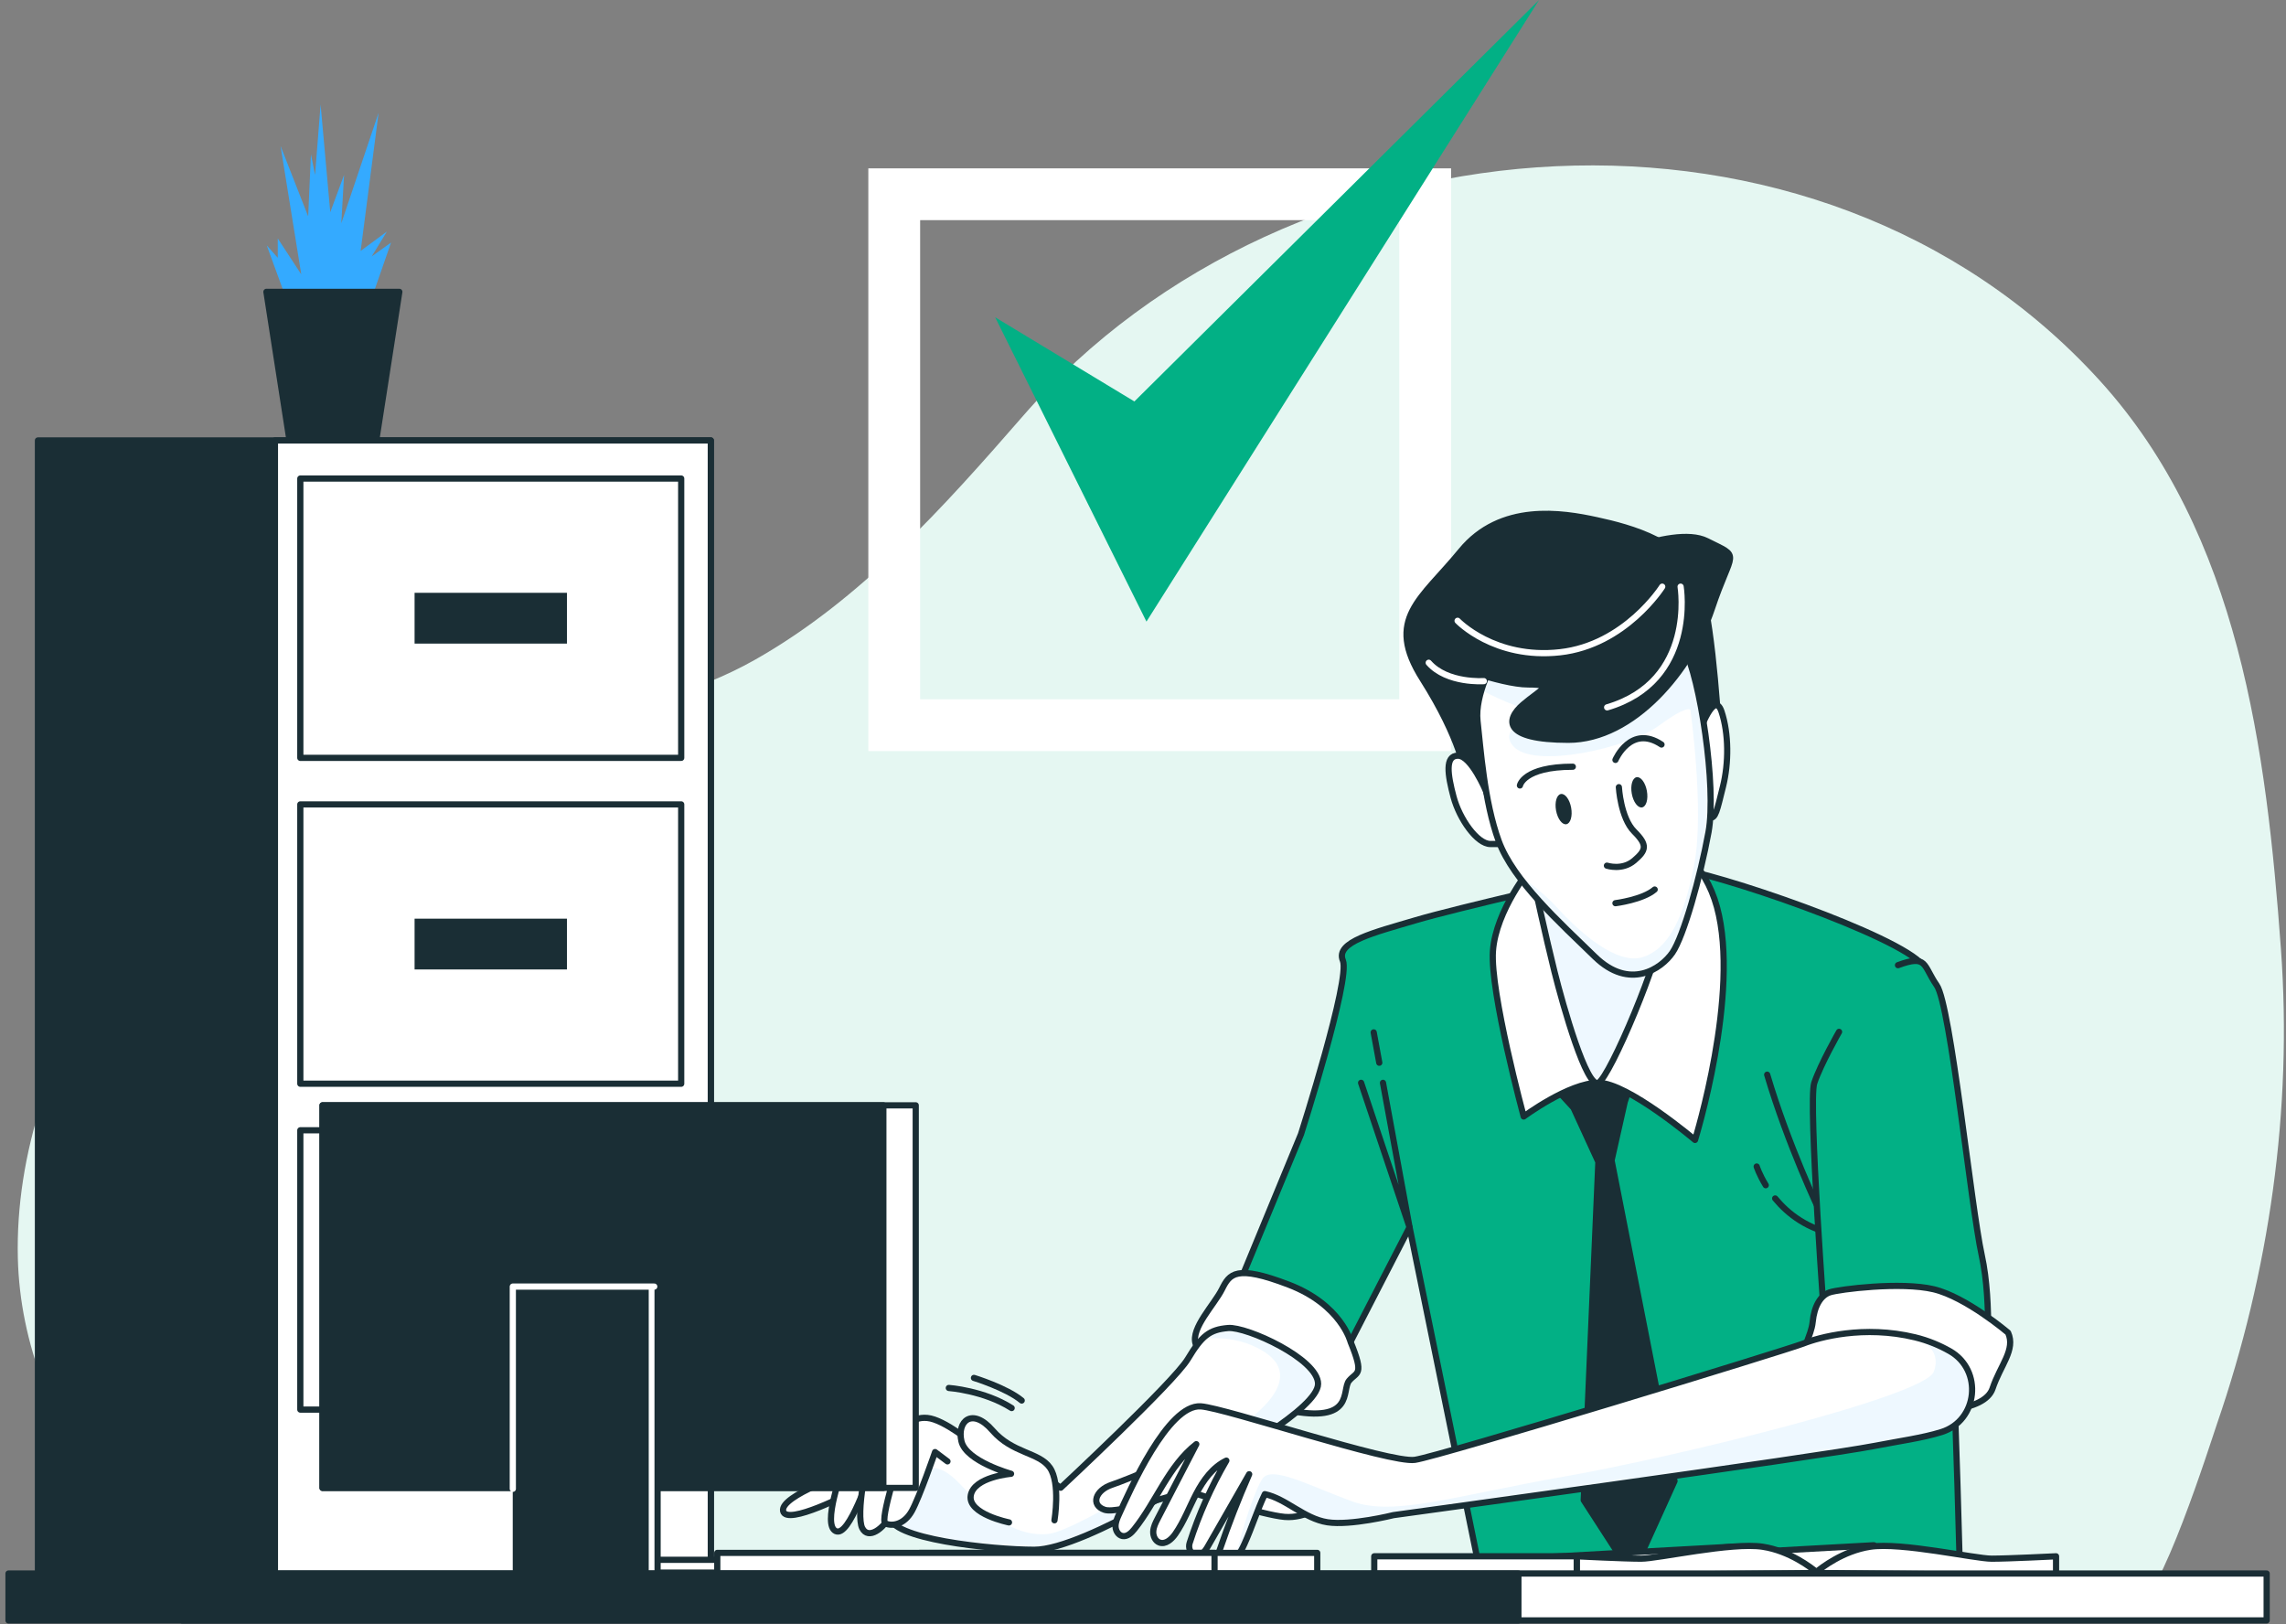 <?xml version="1.0" encoding="UTF-8"?> <svg xmlns="http://www.w3.org/2000/svg" xmlns:xlink="http://www.w3.org/1999/xlink" width="387px" height="275px" viewBox="0 0 387 275" version="1.1"><rect x="0" y="0" width="387" height="275" fill="#808080" stroke="none"/><!-- Generator: Sketch 62 (91390) - https://sketch.com --><title>verify-request</title><desc>Created with Sketch.</desc><defs><path d="M3.146,7.961 C3.146,7.961 -0.231,13.851 0.282,18.387 C0.797,22.923 1.406,31.965 3.868,38.687 C6.33,45.41 14.245,52.527 20.152,58.273 C26.058,64.017 31.384,60.314 33.268,57.588 C35.152,54.862 37.986,44.843 39.387,37.173 C40.785,29.505 37.92,10.893 35.309,6.204 C33.824,3.534 27.75,0.002 20.435,0.001" id="path-1"></path><path d="M57.812,0.377 C54.662,0.64 53.349,1.689 50.987,5.628 C48.624,9.566 29.462,27.416 29.462,27.416 C29.462,27.416 16.862,18.491 13.187,18.491 C9.512,18.491 1.112,28.203 0.587,32.141 C0.062,36.078 17.912,37.916 24.999,37.916 C33.725,37.916 57.024,22.691 57.024,22.691 C57.024,22.691 73.037,14.028 73.037,9.827 C73.037,5.725 61.511,0.369 58.043,0.369" id="path-3"></path><path d="M117.399,1.953 C114.774,3.002 55.843,21.042 51.617,21.646 C47.391,22.248 19.622,12.892 15.392,12.589 C9.789,12.187 3.322,26.976 1.513,30.918 C1.216,31.566 0.922,32.248 0.95,32.958 C0.98,33.67 1.431,34.417 2.131,34.543 C2.932,34.687 3.627,34.019 4.135,33.386 C7.867,28.73 9.916,22.655 14.623,18.991 C12.446,23.193 10.268,27.396 8.09,31.599 C7.736,32.282 7.375,32.992 7.333,33.762 C7.291,34.529 7.663,35.377 8.386,35.642 C9.411,36.018 10.437,35.099 11.062,34.203 C12.53,32.095 13.433,29.653 14.621,27.378 C15.81,25.1 17.397,22.886 19.713,21.773 C17.145,26.18 15.057,30.867 13.496,35.723 C13.25,36.487 13.554,37.386 14.287,37.713 C15.307,38.167 16.074,37.174 16.561,36.325 C18.899,32.242 21.237,28.159 23.575,24.078 C21.724,28.301 20.05,32.6 18.56,36.964 C18.458,37.262 18.356,37.583 18.44,37.886 C18.524,38.194 18.789,38.424 19.08,38.553 C19.855,38.892 20.793,38.581 21.418,38.01 C22.043,37.438 22.42,36.651 22.77,35.88 C24.026,33.119 24.925,30.168 26.228,27.45 C29.849,28.223 32.87,31.602 36.826,32.212 C40.749,32.815 47.993,31.003 47.993,31.003 C47.993,31.003 120.024,21.116 129.474,19.278 C133.728,18.452 137.554,17.943 140.766,16.942 C146.959,15.007 147.836,6.457 142.196,3.25 C140.516,2.295 138.551,1.448 136.299,0.903 C133.614,0.252 131.027,0.004 128.661,0.004" id="path-5"></path></defs><g id="Fidelius" stroke="none" stroke-width="1" fill="none" fill-rule="evenodd"><g id="Fidelius-How-it-works" transform="translate(-210, -2196)"><g id="Step-four" transform="translate(211, 2080)"><g id="verify-request" transform="translate(0, 116)"><path d="M360.476,272.007 C364.488,271.968 373.286,244.04 374.294,241.113 C383.167,215.38 387.124,187.854 385.143,160.674 C382.691,127.045 378.112,90.457 354.498,64.459 C306.603,11.726 217.527,18.368 172.213,70.388 C158.842,85.738 144.785,101.511 126.865,111.66 C106.416,123.242 82.344,121.672 60.392,128.848 C27.045,139.749 1.141,177.727 2.022,213.045 C2.736,241.65 24.518,270.583 54.476,272.673 C83.136,274.673 360.352,272.008 360.476,272.007" id="bg" fill="#E5F7F2"></path><g id="check" transform="translate(146, 0)"><path d="M8.771,118.383 L89.885,118.383 L89.885,37.269 L8.771,37.269 L8.771,118.383 Z M98.656,127.152 L0,127.152 L0,28.5 L98.656,28.5 L98.656,127.152 Z" id="Fill-1" fill="#FFFFFF"></path><polygon id="Fill-2" fill="#02B085" points="21.471 53.711 47.086 105.229 113.546 0 45.041 67.96"></polygon></g><g id="access" transform="translate(0, 17)"><polyline id="Fill-2" fill="#34AAFF" points="47.662 34.124 44.155 24.537 46.025 26.642 46.025 23.368 50.001 29.447 46.493 7.702 51.169 19.627 51.638 9.105 52.339 12.613 53.274 0.688 54.911 18.925 57.249 12.613 56.782 20.796 63.094 2.091 60.055 25.473 64.497 22.199 61.926 26.407 65.198 24.069 61.457 34.825 47.897 35.059"></polyline><polygon id="Fill-3" fill="#1A2E35" points="62.664 57.739 48.04 57.739 44.104 32.406 66.602 32.406"></polygon><polygon id="Stroke-4" stroke="#1A2E35" stroke-width="1.05" stroke-linecap="round" stroke-linejoin="round" points="62.664 57.739 48.04 57.739 44.104 32.406 66.602 32.406"></polygon><polygon id="Fill-5" fill="#1A2E35" points="5.423 253.866 119.335 253.866 119.335 57.564 5.423 57.564"></polygon><polygon id="Stroke-6" stroke="#1A2E35" stroke-width="1.05" stroke-linecap="round" stroke-linejoin="round" points="5.423 253.866 119.335 253.866 119.335 57.564 5.423 57.564"></polygon><polygon id="Fill-7" fill="#FFFFFF" points="45.544 253.866 119.335 253.866 119.335 57.564 45.544 57.564"></polygon><polygon id="Stroke-8" stroke="#1A2E35" stroke-width="1.05" stroke-linecap="round" stroke-linejoin="round" points="45.544 253.866 119.335 253.866 119.335 57.564 45.544 57.564"></polygon><polygon id="Fill-9" fill="#FFFFFF" points="49.841 111.297 114.321 111.297 114.321 64.012 49.841 64.012"></polygon><polygon id="Stroke-10" stroke="#1A2E35" stroke-width="1.05" stroke-linecap="round" stroke-linejoin="round" points="49.841 111.297 114.321 111.297 114.321 64.012 49.841 64.012"></polygon><polygon id="Fill-11" fill="#1A2E35" points="69.185 91.954 94.976 91.954 94.976 83.356 69.185 83.356"></polygon><polygon id="Fill-12" fill="#FFFFFF" points="49.841 166.462 114.321 166.462 114.321 119.177 49.841 119.177"></polygon><polygon id="Stroke-13" stroke="#1A2E35" stroke-width="1.05" stroke-linecap="round" stroke-linejoin="round" points="49.841 166.462 114.321 166.462 114.321 119.177 49.841 119.177"></polygon><polygon id="Fill-14" fill="#1A2E35" points="69.185 147.118 94.976 147.118 94.976 138.52 69.185 138.52"></polygon><polygon id="Fill-15" fill="#FFFFFF" points="49.841 221.627 114.321 221.627 114.321 174.343 49.841 174.343"></polygon><polygon id="Stroke-16" stroke="#1A2E35" stroke-width="1.05" stroke-linecap="round" stroke-linejoin="round" points="49.841 221.627 114.321 221.627 114.321 174.343 49.841 174.343"></polygon><polygon id="Fill-17" fill="#1A2E35" points="69.185 202.284 94.976 202.284 94.976 193.686 69.185 193.686"></polygon><path d="M247.068,114.168 C247.068,114.168 246.321,108.186 239.84,97.967 C233.36,87.75 239.591,84.509 246.321,76.285 C253.049,68.06 263.517,69.805 269.249,71.051 C274.981,72.298 284.702,74.789 286.945,82.515 C289.188,90.241 289.935,107.189 290.184,108.684 C290.434,110.18 287.692,110.678 286.446,110.428 C285.2,110.18 282.458,96.223 278.969,93.233 C275.481,90.241 260.028,92.235 255.792,97.469 C251.554,102.704 252.8,110.18 253.049,113.42 C253.299,116.66 251.804,117.657 250.308,117.907 C248.812,118.155 247.068,114.168 247.068,114.168 Z" id="Fill-18" fill="#1A2E35"></path><path d="M247.068,114.168 C247.068,114.168 246.321,108.186 239.84,97.967 C233.36,87.75 239.591,84.509 246.321,76.285 C253.049,68.06 263.517,69.805 269.249,71.051 C274.981,72.298 284.702,74.789 286.945,82.515 C289.188,90.241 289.935,107.189 290.184,108.684 C290.434,110.18 287.692,110.678 286.446,110.428 C285.2,110.18 282.458,96.223 278.969,93.233 C275.481,90.241 260.028,92.235 255.792,97.469 C251.554,102.704 252.8,110.18 253.049,113.42 C253.299,116.66 251.804,117.657 250.308,117.907 C248.812,118.155 247.068,114.168 247.068,114.168 Z" id="Stroke-19" stroke="#1A2E35" stroke-width="1.05" stroke-linecap="round" stroke-linejoin="round"></path><path d="M268.862,131.432 C268.862,131.432 245.762,136.682 238.674,138.782 C231.587,140.882 225.024,142.457 226.337,145.607 C227.649,148.757 219.249,175.006 219.249,175.006 L207.437,203.619 L224.237,216.744 L237.624,190.756 L249.699,249.819 L330.812,249.819 C330.812,249.819 328.449,151.382 324.512,146.394 C320.574,141.407 289.337,130.644 281.724,129.857 C274.112,129.069 268.862,131.432 268.862,131.432 Z" id="Fill-20" fill="#02B085"></path><path d="M268.862,131.432 C268.862,131.432 245.762,136.682 238.674,138.782 C231.587,140.882 225.024,142.457 226.337,145.607 C227.649,148.757 219.249,175.006 219.249,175.006 L207.437,203.619 L224.237,216.744 L237.624,190.756 L249.699,249.819 L330.812,249.819 C330.812,249.819 328.449,151.382 324.512,146.394 C320.574,141.407 289.337,130.644 281.724,129.857 C274.112,129.069 268.862,131.432 268.862,131.432 Z" id="Stroke-21" stroke="#1A2E35" stroke-width="1.05" stroke-linecap="round" stroke-linejoin="round"></path><path d="M307.051,188.028 C307.051,188.028 301.722,176.924 298.168,164.931" id="Stroke-22" stroke="#1A2E35" stroke-width="1.05" stroke-linecap="round" stroke-linejoin="round"></path><path d="M299.52,185.883 C301.647,188.462 305.029,191.17 310.161,192.025" id="Stroke-23" stroke="#1A2E35" stroke-width="1.05" stroke-linecap="round" stroke-linejoin="round"></path><path d="M296.392,180.477 C296.392,180.477 296.827,181.841 297.926,183.643" id="Stroke-24" stroke="#1A2E35" stroke-width="1.05" stroke-linecap="round" stroke-linejoin="round"></path><polyline id="Stroke-25" stroke="#1A2E35" stroke-width="1.05" stroke-linecap="round" stroke-linejoin="round" points="233.126 166.312 237.624 190.756 229.422 166.308"></polyline><line x1="231.555" y1="157.772" x2="232.499" y2="162.908" id="Stroke-26" stroke="#1A2E35" stroke-width="1.05" stroke-linecap="round" stroke-linejoin="round"></line><path d="M250.557,116.909 C250.557,116.909 248.065,110.927 245.822,110.927 C243.579,110.927 244.077,114.168 245.074,117.907 C246.072,121.645 249.062,125.881 251.305,125.881 L253.548,125.881 L250.557,116.909 Z" id="Fill-27" fill="#FFFFFF"></path><path d="M250.557,116.909 C250.557,116.909 248.065,110.927 245.822,110.927 C243.579,110.927 244.077,114.168 245.074,117.907 C246.072,121.645 249.062,125.881 251.305,125.881 L253.548,125.881 L250.557,116.909 Z" id="Stroke-28" stroke="#1A2E35" stroke-width="1.05" stroke-linecap="round" stroke-linejoin="round"></path><path d="M286.695,106.94 C286.695,106.94 289.188,99.713 290.434,103.451 C291.68,107.19 291.68,112.175 290.683,116.163 C289.687,120.149 289.437,121.645 288.439,121.396 C287.443,121.147 286.695,106.94 286.695,106.94 Z" id="Fill-29" fill="#FFFFFF"></path><path d="M286.695,106.94 C286.695,106.94 289.188,99.713 290.434,103.451 C291.68,107.19 291.68,112.175 290.683,116.163 C289.687,120.149 289.437,121.645 288.439,121.396 C287.443,121.147 286.695,106.94 286.695,106.94 Z" id="Stroke-30" stroke="#1A2E35" stroke-width="1.05" stroke-linecap="round" stroke-linejoin="round"></path><polygon id="Fill-31" fill="#1A2E35" points="262.65 167.548 263.473 168.446 265.377 170.522 269.591 179.694 267.112 236.957 275.292 249.601 282.481 233.735 271.822 179.446 274.052 169.531 276.283 162.839 274.797 161.598 272.317 166.557 264.88 166.308 261.41 163.582 259.922 166.804"></polygon><polygon id="Stroke-32" stroke="#1A2E35" stroke-width="1.05" stroke-linecap="round" stroke-linejoin="round" points="262.65 167.548 263.473 168.446 265.377 170.522 269.591 179.694 267.112 236.957 275.292 249.601 282.481 233.735 271.822 179.446 274.052 169.531 276.283 162.839 274.797 161.598 272.317 166.557 264.88 166.308 261.41 163.582 259.922 166.804"></polygon><path d="M258.188,129.868 C258.188,129.868 252.238,137.058 251.742,143.998 C251.247,150.938 256.948,172.01 256.948,172.01 C256.948,172.01 264.634,166.308 269.591,166.308 C274.549,166.308 285.952,175.976 285.952,175.976 C285.952,175.976 293.637,151.187 289.67,136.562 C285.704,121.935 268.599,118.216 258.188,129.868 Z" id="Fill-33" fill="#FFFFFF"></path><path d="M258.188,129.868 C258.188,129.868 252.238,137.058 251.742,143.998 C251.247,150.938 256.948,172.01 256.948,172.01 C256.948,172.01 264.634,166.308 269.591,166.308 C274.549,166.308 285.952,175.976 285.952,175.976 C285.952,175.976 293.637,151.187 289.67,136.562 C285.704,121.935 268.599,118.216 258.188,129.868 Z" id="Stroke-34" stroke="#1A2E35" stroke-width="1.05" stroke-linecap="round" stroke-linejoin="round"></path><path d="M258.683,132.347 C258.683,132.347 260.667,141.519 262.154,147.468 C263.641,153.417 267.607,167.3 269.591,166.308 C271.573,165.316 280.249,144.741 280.497,139.537 C280.746,134.331 263.888,120.696 258.683,132.347" id="Fill-35" fill="#EEF8FF"></path><path d="M258.683,132.347 C258.683,132.347 260.667,141.519 262.154,147.468 C263.641,153.417 267.607,167.3 269.591,166.308 C271.573,165.316 280.249,144.741 280.497,139.537 C280.746,134.331 263.888,120.696 258.683,132.347 Z" id="Stroke-37" stroke="#1A2E35" stroke-width="1.05" stroke-linecap="round" stroke-linejoin="round"></path><path d="M251.996,94.652 C251.996,94.652 248.618,100.542 249.131,105.078 C249.647,109.615 250.255,118.656 252.717,125.378 C255.18,132.102 263.094,139.218 269.001,144.964 C274.907,150.709 280.235,147.005 282.117,144.279 C284.001,141.553 286.836,131.534 288.236,123.864 C289.635,116.196 286.769,97.584 284.159,92.896 C281.549,88.206 264.798,80.857 251.996,94.652" id="Fill-38" fill="#FFFFFF"></path><g id="Group-48" transform="translate(248.85, 86.691)"><mask id="mask-2" fill="white"><use xlink:href="#path-1"></use></mask><g id="Clip-40"></g><path d="M3.146,7.961 C3.146,7.961 1.81,10.294 0.946,13.154 C1.577,13.481 8.119,16.834 11.008,16.834 C14.047,16.834 2.907,18.521 6.283,22.571 C9.659,26.621 25.859,22.908 30.921,19.196 C35.985,15.483 36.323,16.495 36.323,16.495 C36.323,16.495 38.685,33.371 36.997,42.485 C35.309,51.598 32.61,56.998 28.222,58.347 C23.834,59.698 17.584,54.164 13.709,49.909 C11.741,47.75 9.075,45.696 6.927,44.198 C10.476,49.162 15.843,54.083 20.151,58.273 C26.057,64.019 31.384,60.314 33.267,57.589 C35.151,54.862 37.986,44.843 39.386,37.174 C40.785,29.505 37.919,10.893 35.309,6.204 C32.699,1.516 15.948,-5.834 3.146,7.961" id="Fill-39" fill="#EEF8FF" mask="url(#mask-2)"></path><path d="M16.133,33.052 C16.389,34.464 16.024,35.713 15.318,35.841 C14.612,35.969 13.833,34.927 13.575,33.515 C13.32,32.103 13.686,30.854 14.392,30.726 C15.098,30.598 15.878,31.64 16.133,33.052" id="Fill-42" fill="#1A2E35" mask="url(#mask-2)"></path><path d="M28.954,30.205 C29.209,31.618 28.845,32.867 28.138,32.994 C27.431,33.122 26.652,32.081 26.396,30.668 C26.14,29.256 26.505,28.008 27.212,27.88 C27.918,27.752 28.698,28.793 28.954,30.205" id="Fill-43" fill="#1A2E35" mask="url(#mask-2)"></path><path d="M7.46,29.281 C7.46,29.281 8.039,26.105 16.413,26.105" id="Stroke-44" stroke="#1A2E35" stroke-width="1.05" stroke-linecap="round" stroke-linejoin="round" mask="url(#mask-2)"></path><path d="M23.632,24.95 C23.632,24.95 26.231,18.885 31.43,22.35" id="Stroke-45" stroke="#1A2E35" stroke-width="1.05" stroke-linecap="round" stroke-linejoin="round" mask="url(#mask-2)"></path><path d="M24.21,29.57 C24.21,29.57 24.499,34.769 26.81,37.079 C29.12,39.389 28.83,40.255 26.81,41.987 C24.787,43.721 22.189,42.855 22.189,42.855" id="Stroke-46" stroke="#1A2E35" stroke-width="1.05" stroke-linecap="round" stroke-linejoin="round" mask="url(#mask-2)"></path><path d="M23.632,49.208 C23.632,49.208 28.252,48.63 30.274,46.897" id="Stroke-47" stroke="#1A2E35" stroke-width="1.05" stroke-linecap="round" stroke-linejoin="round" mask="url(#mask-2)"></path></g><path d="M251.996,94.652 C251.996,94.652 248.618,100.542 249.131,105.078 C249.647,109.615 250.255,118.656 252.717,125.378 C255.18,132.102 263.094,139.218 269.001,144.964 C274.907,150.709 280.235,147.005 282.117,144.279 C284.001,141.553 286.836,131.534 288.236,123.864 C289.635,116.196 286.769,97.584 284.159,92.896 C281.549,88.206 264.798,80.857 251.996,94.652 Z" id="Stroke-49" stroke="#1A2E35" stroke-width="1.05" stroke-linecap="round" stroke-linejoin="round"></path><path d="M243.208,95.034 C243.208,95.034 253.005,98.868 257.691,98.868 C262.376,98.868 259.82,99.72 256.838,102.275 C253.857,104.832 253.431,108.239 264.507,108.239 C275.581,108.239 285.378,96.312 288.786,86.09 C292.194,75.867 293.897,77.57 287.934,74.588 C281.971,71.607 266.636,79.274 266.636,79.274" id="Fill-50" fill="#1A2E35"></path><path d="M243.208,95.034 C243.208,95.034 253.005,98.868 257.691,98.868 C262.376,98.868 259.82,99.72 256.838,102.275 C253.857,104.832 253.431,108.239 264.507,108.239 C275.581,108.239 285.378,96.312 288.786,86.09 C292.194,75.867 293.897,77.57 287.934,74.588 C281.971,71.607 266.636,79.274 266.636,79.274" id="Stroke-51" stroke="#1A2E35" stroke-width="1.05" stroke-linecap="round" stroke-linejoin="round"></path><path d="M283.512,82.317 C283.512,82.317 286.176,98.307 271.074,102.748" id="Stroke-52" stroke="#FFFFFF" stroke-width="1.05" stroke-linecap="round" stroke-linejoin="round"></path><path d="M280.401,82.317 C280.401,82.317 274.163,92.19 263.08,93.421 C251.996,94.651 245.758,88.091 245.758,88.091" id="Stroke-53" stroke="#FFFFFF" stroke-width="1.05" stroke-linecap="round" stroke-linejoin="round"></path><path d="M250.198,98.307 C250.198,98.307 243.98,98.751 240.871,95.198" id="Stroke-54" stroke="#FFFFFF" stroke-width="1.05" stroke-linecap="round" stroke-linejoin="round"></path><path d="M227.649,210.181 C227.649,210.181 226.074,203.881 217.149,200.469 C208.224,197.056 207.174,198.631 205.862,201.256 C204.549,203.881 200.612,207.819 201.399,210.444 C202.187,213.069 205.337,219.369 216.887,221.731 C228.437,224.094 226.074,218.319 227.387,216.744 C228.699,215.169 230.012,215.956 227.649,210.181 Z" id="Fill-55" fill="#FFFFFF"></path><path d="M227.649,210.181 C227.649,210.181 226.074,203.881 217.149,200.469 C208.224,197.056 207.174,198.631 205.862,201.256 C204.549,203.881 200.612,207.819 201.399,210.444 C202.187,213.069 205.337,219.369 216.887,221.731 C228.437,224.094 226.074,218.319 227.387,216.744 C228.699,215.169 230.012,215.956 227.649,210.181 Z" id="Stroke-56" stroke="#1A2E35" stroke-width="1.05" stroke-linecap="round" stroke-linejoin="round"></path><path d="M142.862,232.231 C142.862,232.231 131.049,236.169 131.574,238.794 C132.099,241.419 143.124,235.644 143.124,235.644 C143.124,235.644 144.962,239.056 148.374,237.744 C151.787,236.431 148.899,231.181 147.062,231.444 C145.224,231.706 142.862,232.231 142.862,232.231 Z" id="Fill-57" fill="#FFFFFF"></path><path d="M142.862,232.231 C142.862,232.231 131.049,236.169 131.574,238.794 C132.099,241.419 143.124,235.644 143.124,235.644 C143.124,235.644 144.962,239.056 148.374,237.744 C151.787,236.431 148.899,231.181 147.062,231.444 C145.224,231.706 142.862,232.231 142.862,232.231 Z" id="Stroke-58" stroke="#1A2E35" stroke-width="1.05" stroke-linecap="round" stroke-linejoin="round"></path><path d="M206.124,230.131 C206.124,230.131 222.137,221.469 222.137,217.269 C222.137,213.069 210.062,207.556 206.912,207.819 C203.762,208.081 202.449,209.131 200.087,213.069 C197.724,217.006 178.562,234.856 178.562,234.856 C178.562,234.856 165.962,225.931 162.287,225.931 C158.612,225.931 150.212,235.644 149.687,239.581 C149.162,243.519 167.012,245.356 174.099,245.356 C182.826,245.356 206.124,230.131 206.124,230.131" id="Fill-59" fill="#FFFFFF"></path><g id="Group-63" transform="translate(149.1, 207.441)"><mask id="mask-4" fill="white"><use xlink:href="#path-3"></use></mask><g id="Clip-61"></g><path d="M73.037,9.828 C73.037,5.628 60.962,0.115 57.812,0.378 C55.886,0.538 54.647,0.997 53.436,2.227 C56.099,1.916 59.975,2.03 63.646,4.233 C70.1,8.106 64.614,13.594 60.417,16.499 C56.22,19.404 32.657,34.574 27.493,35.221 C22.328,35.867 17.444,32.242 14.237,28.728 C11.03,25.213 8.771,22.631 4.897,24.892 C4.815,24.939 4.739,25.007 4.658,25.06 C3.135,26.907 1.84,28.838 1.134,30.412 C0.905,31.16 0.739,31.929 0.65,32.698 C1.784,36.251 18.256,37.915 24.999,37.915 C33.726,37.915 57.024,22.69 57.024,22.69 C57.024,22.69 73.037,14.028 73.037,9.828" id="Fill-60" fill="#EEF8FF" mask="url(#mask-4)"></path></g><path d="M206.124,230.131 C206.124,230.131 222.137,221.469 222.137,217.269 C222.137,213.069 210.062,207.556 206.912,207.819 C203.762,208.081 202.449,209.131 200.087,213.069 C197.724,217.006 178.562,234.856 178.562,234.856 C178.562,234.856 165.962,225.931 162.287,225.931 C158.612,225.931 150.212,235.644 149.687,239.581 C149.162,243.519 167.012,245.356 174.099,245.356 C182.826,245.356 206.124,230.131 206.124,230.131 Z" id="Stroke-64" stroke="#1A2E35" stroke-width="1.05" stroke-linecap="round" stroke-linejoin="round"></path><path d="M147.587,226.456 C147.587,226.456 142.599,228.819 142.074,230.394 C141.549,231.969 138.137,241.156 140.499,242.206 C142.862,243.256 146.012,232.494 147.062,231.444 C148.112,230.394 149.687,228.031 147.587,226.456 Z" id="Fill-65" fill="#FFFFFF"></path><path d="M147.587,226.456 C147.587,226.456 142.599,228.819 142.074,230.394 C141.549,231.969 138.137,241.156 140.499,242.206 C142.862,243.256 146.012,232.494 147.062,231.444 C148.112,230.394 149.687,228.031 147.587,226.456 Z" id="Stroke-66" stroke="#1A2E35" stroke-width="1.05" stroke-linecap="round" stroke-linejoin="round"></path><path d="M152.837,226.194 C152.837,226.194 149.687,223.569 147.587,226.456 C145.487,229.344 143.912,239.581 144.962,241.681 C146.012,243.781 148.637,241.681 149.687,239.581 C150.737,237.481 152.837,226.194 152.837,226.194 Z" id="Fill-67" fill="#FFFFFF"></path><path d="M152.837,226.194 C152.837,226.194 149.687,223.569 147.587,226.456 C145.487,229.344 143.912,239.581 144.962,241.681 C146.012,243.781 148.637,241.681 149.687,239.581 C150.737,237.481 152.837,226.194 152.837,226.194 Z" id="Stroke-68" stroke="#1A2E35" stroke-width="1.05" stroke-linecap="round" stroke-linejoin="round"></path><path d="M163.862,227.506 C163.862,227.506 158.874,223.306 155.987,223.044 C153.099,222.781 152.049,224.881 151.787,227.244 C151.524,229.606 147.849,240.369 148.899,240.894 C149.949,241.419 152.049,241.156 153.362,238.794 C154.674,236.431 157.299,228.819 157.299,228.819 L159.399,230.394" id="Fill-69" fill="#FFFFFF"></path><path d="M163.862,227.506 C163.862,227.506 158.874,223.306 155.987,223.044 C153.099,222.781 152.049,224.881 151.787,227.244 C151.524,229.606 147.849,240.369 148.899,240.894 C149.949,241.419 152.049,241.156 153.362,238.794 C154.674,236.431 157.299,228.819 157.299,228.819 L159.399,230.394" id="Stroke-70" stroke="#1A2E35" stroke-width="1.05" stroke-linecap="round" stroke-linejoin="round"></path><path d="M177.512,240.369 C177.512,240.369 178.562,234.069 176.724,231.444 C174.887,228.819 170.424,229.081 167.012,225.144 C163.599,221.206 160.974,223.569 161.762,226.981 C162.549,230.394 170.162,232.494 170.162,232.494 C170.162,232.494 163.862,233.019 163.337,236.169 C162.812,239.319 169.813,240.725 169.813,240.725" id="Fill-71" fill="#FFFFFF"></path><path d="M177.512,240.369 C177.512,240.369 178.562,234.069 176.724,231.444 C174.887,228.819 170.424,229.081 167.012,225.144 C163.599,221.206 160.974,223.569 161.762,226.981 C162.549,230.394 170.162,232.494 170.162,232.494 C170.162,232.494 163.862,233.019 163.337,236.169 C162.812,239.319 169.813,240.725 169.813,240.725" id="Stroke-72" stroke="#1A2E35" stroke-width="1.05" stroke-linecap="round" stroke-linejoin="round"></path><path d="M159.628,217.966 C159.628,217.966 165.584,218.391 170.264,221.369" id="Stroke-73" stroke="#1A2E35" stroke-width="1.05" stroke-linecap="round" stroke-linejoin="round"></path><path d="M163.883,216.264 C163.883,216.264 169.413,217.966 171.966,220.092" id="Stroke-74" stroke="#1A2E35" stroke-width="1.05" stroke-linecap="round" stroke-linejoin="round"></path><path d="M310.337,157.681 C310.337,157.681 307.187,163.194 306.137,166.344 C305.087,169.494 307.974,208.344 307.974,208.344 C307.974,208.344 313.224,206.506 318.737,207.819 C324.249,209.131 335.274,215.169 335.274,215.169 C335.274,215.169 336.324,203.881 334.487,195.481 C332.649,187.081 329.237,153.219 326.874,149.807 C324.512,146.394 325.299,144.557 320.312,146.394" id="Fill-75" fill="#02B085"></path><path d="M310.337,157.681 C310.337,157.681 307.187,163.194 306.137,166.344 C305.087,169.494 307.974,208.344 307.974,208.344 C307.974,208.344 313.224,206.506 318.737,207.819 C324.249,209.131 335.274,215.169 335.274,215.169 C335.274,215.169 336.324,203.881 334.487,195.481 C332.649,187.081 329.237,153.219 326.874,149.807 C324.512,146.394 325.299,144.557 320.312,146.394" id="Stroke-76" stroke="#1A2E35" stroke-width="1.05" stroke-linecap="round" stroke-linejoin="round"></path><path d="M338.949,208.606 C338.949,208.606 331.862,202.569 326.349,201.256 C320.837,199.944 310.337,201.256 308.762,201.781 C307.187,202.306 306.137,204.144 305.874,206.769 C305.612,209.394 303.774,211.231 305.087,212.806 C306.399,214.381 313.749,219.369 319.787,220.944 C325.824,222.519 335.012,221.994 336.324,218.056 C337.637,214.119 340.262,211.494 338.949,208.606 Z" id="Fill-77" fill="#FFFFFF"></path><path d="M338.949,208.606 C338.949,208.606 331.862,202.569 326.349,201.256 C320.837,199.944 310.337,201.256 308.762,201.781 C307.187,202.306 306.137,204.144 305.874,206.769 C305.612,209.394 303.774,211.231 305.087,212.806 C306.399,214.381 313.749,219.369 319.787,220.944 C325.824,222.519 335.012,221.994 336.324,218.056 C337.637,214.119 340.262,211.494 338.949,208.606 Z" id="Stroke-78" stroke="#1A2E35" stroke-width="1.05" stroke-linecap="round" stroke-linejoin="round"></path><path d="M198.367,229.834 C198.367,229.834 189.915,233.457 187.198,234.362 C184.481,235.268 183.568,237.767 185.99,238.589 C188.413,239.41 199.439,235.272 200.481,235.57 C201.521,235.868 212.857,239.494 216.48,239.795 C220.102,240.098 223.121,237.684 223.121,237.684 C223.121,237.684 205.913,226.815 198.367,229.834 Z" id="Fill-79" fill="#FFFFFF"></path><path d="M198.367,229.834 C198.367,229.834 189.915,233.457 187.198,234.362 C184.481,235.268 183.568,237.767 185.99,238.589 C188.413,239.41 199.439,235.272 200.481,235.57 C201.521,235.868 212.857,239.494 216.48,239.795 C220.102,240.098 223.121,237.684 223.121,237.684 C223.121,237.684 205.913,226.815 198.367,229.834 Z" id="Stroke-80" stroke="#1A2E35" stroke-width="1.05" stroke-linecap="round" stroke-linejoin="round"></path><path d="M327.666,225.432 C333.858,223.498 334.736,214.949 329.096,211.741 C327.417,210.787 325.451,209.939 323.199,209.394 C314.537,207.294 306.924,209.394 304.299,210.444 C301.674,211.494 242.743,229.532 238.517,230.136 C234.291,230.74 206.522,221.383 202.293,221.08 C196.689,220.679 190.223,235.467 188.413,239.411 C188.116,240.058 187.822,240.738 187.851,241.45 C187.88,242.162 188.331,242.908 189.033,243.034 C189.832,243.177 190.528,242.51 191.035,241.877 C194.767,237.221 196.815,231.145 201.523,227.482 C199.346,231.685 197.169,235.887 194.99,240.09 C194.636,240.774 194.274,241.483 194.233,242.253 C194.192,243.021 194.563,243.868 195.285,244.134 C196.311,244.51 197.337,243.591 197.962,242.693 C199.43,240.587 200.332,238.144 201.521,235.868 C202.71,233.592 204.297,231.376 206.613,230.264 C204.045,234.671 201.956,239.358 200.396,244.214 C200.15,244.979 200.454,245.878 201.187,246.204 C202.208,246.659 202.974,245.667 203.461,244.816 C205.8,240.734 208.137,236.651 210.476,232.569 C208.625,236.791 206.95,241.092 205.46,245.455 C205.358,245.754 205.256,246.074 205.34,246.377 C205.424,246.684 205.689,246.915 205.98,247.043 C206.756,247.382 207.693,247.072 208.319,246.5 C208.944,245.929 209.32,245.142 209.67,244.371 C210.926,241.609 211.826,238.659 213.129,235.942 C216.749,236.713 219.77,240.093 223.726,240.702 C227.649,241.305 234.894,239.495 234.894,239.495 C234.894,239.495 306.924,229.607 316.374,227.769 C320.628,226.942 324.454,226.435 327.666,225.432" id="Fill-81" fill="#FFFFFF"></path><g id="Group-85" transform="translate(186.9, 208.491)"><mask id="mask-6" fill="white"><use xlink:href="#path-5"></use></mask><g id="Clip-83"></g><path d="M139.466,6.733 C137.852,10.93 95.244,21.259 76.844,24.487 C58.446,27.714 48.116,31.265 41.015,28.682 C33.914,26.1 27.459,22.549 25.845,24.81 C24.534,26.643 22.162,34.004 21.315,38.092 C21.349,38.065 21.385,38.039 21.418,38.008 C22.043,37.437 22.419,36.651 22.769,35.88 C24.026,33.119 24.925,30.167 26.228,27.45 C29.849,28.222 32.869,31.602 36.825,32.211 C40.748,32.814 47.993,31.003 47.993,31.003 C47.993,31.003 120.023,21.115 129.473,19.277 C133.727,18.451 137.554,17.943 140.765,16.941 C146.958,15.007 147.836,6.457 142.196,3.25 C140.516,2.295 138.55,1.448 136.298,0.902 C136.298,0.902 141.08,2.537 139.466,6.733" id="Fill-82" fill="#EEF8FF" mask="url(#mask-6)"></path></g><path d="M327.666,225.432 C333.858,223.498 334.736,214.949 329.096,211.741 C327.417,210.787 325.451,209.939 323.199,209.394 C314.537,207.294 306.924,209.394 304.299,210.444 C301.674,211.494 242.743,229.532 238.517,230.136 C234.291,230.74 206.522,221.383 202.293,221.08 C196.689,220.679 190.223,235.467 188.413,239.411 C188.116,240.058 187.822,240.738 187.851,241.45 C187.88,242.162 188.331,242.908 189.033,243.034 C189.832,243.177 190.528,242.51 191.035,241.877 C194.767,237.221 196.815,231.145 201.523,227.482 C199.346,231.685 197.169,235.887 194.99,240.09 C194.636,240.774 194.274,241.483 194.233,242.253 C194.192,243.021 194.563,243.868 195.285,244.134 C196.311,244.51 197.337,243.591 197.962,242.693 C199.43,240.587 200.332,238.144 201.521,235.868 C202.71,233.592 204.297,231.376 206.613,230.264 C204.045,234.671 201.956,239.358 200.396,244.214 C200.15,244.979 200.454,245.878 201.187,246.204 C202.208,246.659 202.974,245.667 203.461,244.816 C205.8,240.734 208.137,236.651 210.476,232.569 C208.625,236.791 206.95,241.092 205.46,245.455 C205.358,245.754 205.256,246.074 205.34,246.377 C205.424,246.684 205.689,246.915 205.98,247.043 C206.756,247.382 207.693,247.072 208.319,246.5 C208.944,245.929 209.32,245.142 209.67,244.371 C210.926,241.609 211.826,238.659 213.129,235.942 C216.749,236.713 219.77,240.093 223.726,240.702 C227.649,241.305 234.894,239.495 234.894,239.495 C234.894,239.495 306.924,229.607 316.374,227.769 C320.628,226.942 324.454,226.435 327.666,225.432 Z" id="Stroke-86" stroke="#1A2E35" stroke-width="1.05" stroke-linecap="round" stroke-linejoin="round"></path><polygon id="Fill-87" fill="#FFFFFF" points="89.431 249.226 136.024 249.226 136.024 247.056 89.431 247.056"></polygon><polygon id="Stroke-88" stroke="#1A2E35" stroke-width="1.05" stroke-linecap="round" stroke-linejoin="round" points="89.431 249.226 136.024 249.226 136.024 247.056 89.431 247.056"></polygon><polygon id="Fill-89" fill="#FFFFFF" points="53.603 234.885 154.025 234.885 154.025 170.12 53.603 170.12"></polygon><polygon id="Stroke-90" stroke="#1A2E35" stroke-width="1.05" stroke-linecap="round" stroke-linejoin="round" points="53.603 234.885 154.025 234.885 154.025 170.12 53.603 170.12"></polygon><polygon id="Fill-91" fill="#1A2E35" points="53.603 234.885 148.544 234.885 148.544 170.12 53.603 170.12"></polygon><polygon id="Stroke-92" stroke="#1A2E35" stroke-width="1.05" stroke-linecap="round" stroke-linejoin="round" points="53.603 234.885 148.544 234.885 148.544 170.12 53.603 170.12"></polygon><polygon id="Fill-93" fill="#FFFFFF" points="88.353 250.214 110.324 250.214 110.324 200.216 88.353 200.216"></polygon><polygon id="Stroke-94" stroke="#1A2E35" stroke-width="1.05" stroke-linecap="round" stroke-linejoin="round" points="88.353 250.214 110.324 250.214 110.324 200.216 88.353 200.216"></polygon><polygon id="Fill-95" fill="#1A2E35" points="86.328 250.214 108.299 250.214 108.299 200.216 86.328 200.216"></polygon><polygon id="Stroke-96" stroke="#1A2E35" stroke-width="1.05" stroke-linecap="round" stroke-linejoin="round" points="86.328 250.214 108.299 250.214 108.299 200.216 86.328 200.216"></polygon><polyline id="Stroke-97" stroke="#FFFFFF" stroke-width="1.05" stroke-linecap="round" stroke-linejoin="round" points="109.76 200.804 85.815 200.804 85.815 235.039"></polyline><polygon id="Fill-98" fill="#FFFFFF" points="154.727 249.406 221.997 249.406 221.997 245.886 154.727 245.886"></polygon><polygon id="Stroke-99" stroke="#1A2E35" stroke-width="1.05" stroke-linecap="round" stroke-linejoin="round" points="154.727 249.406 221.997 249.406 221.997 245.886 154.727 245.886"></polygon><polygon id="Fill-100" fill="#FFFFFF" points="120.429 249.406 204.611 249.406 204.611 245.886 120.429 245.886"></polygon><polygon id="Stroke-101" stroke="#1A2E35" stroke-width="1.05" stroke-linecap="round" stroke-linejoin="round" points="120.429 249.406 204.611 249.406 204.611 245.886 120.429 245.886"></polygon><polygon id="Fill-102" fill="#FFFFFF" points="282.49 249.445 316.77 249.445 316.231 244.592 282.49 246.463"></polygon><polygon id="Stroke-103" stroke="#1A2E35" stroke-width="1.05" stroke-linecap="round" stroke-linejoin="round" points="282.49 249.445 316.77 249.445 316.231 244.592 282.49 246.463"></polygon><polygon id="Fill-104" fill="#FFFFFF" points="258.456 249.698 292.737 249.698 292.197 244.845 258.456 246.716"></polygon><polygon id="Stroke-105" stroke="#1A2E35" stroke-width="1.05" stroke-linecap="round" stroke-linejoin="round" points="258.456 249.698 292.737 249.698 292.197 244.845 258.456 246.716"></polygon><path d="M347.071,246.463 C347.071,246.463 338.998,246.867 336.171,246.867 C333.346,246.867 320.831,244.04 315.583,244.848 C311.017,245.55 307.372,248.389 306.499,249.116 C305.628,248.389 301.982,245.55 297.417,244.848 C292.169,244.04 279.655,246.867 276.829,246.867 C274.003,246.867 265.929,246.463 265.929,246.463 L265.929,249.693 L306.499,249.29 L347.071,249.693 L347.071,246.463 Z" id="Fill-106" fill="#FFFFFF"></path><path d="M347.071,246.463 C347.071,246.463 338.998,246.867 336.171,246.867 C333.346,246.867 320.831,244.04 315.583,244.848 C311.017,245.55 307.372,248.389 306.499,249.116 C305.628,248.389 301.982,245.55 297.417,244.848 C292.169,244.04 279.655,246.867 276.829,246.867 C274.003,246.867 265.929,246.463 265.929,246.463 L265.929,249.693 L306.499,249.29 L347.071,249.693 L347.071,246.463 Z" id="Stroke-107" stroke="#1A2E35" stroke-width="1.05" stroke-linecap="round" stroke-linejoin="round"></path><polygon id="Fill-108" fill="#FFFFFF" points="231.649 249.444 265.929 249.444 265.929 246.462 231.649 246.462"></polygon><polygon id="Stroke-109" stroke="#1A2E35" stroke-width="1.05" stroke-linecap="round" stroke-linejoin="round" points="231.649 249.444 265.929 249.444 265.929 246.462 231.649 246.462"></polygon><polygon id="Fill-110" fill="#FFFFFF" points="29.812 257.316 382.725 257.316 382.725 249.381 29.812 249.381"></polygon><polygon id="Stroke-111" stroke="#1A2E35" stroke-width="1.05" stroke-linecap="round" stroke-linejoin="round" points="29.812 257.316 382.725 257.316 382.725 249.381 29.812 249.381"></polygon><polygon id="Fill-112" fill="#1A2E35" points="0.438 257.316 256.052 257.316 256.052 249.381 0.438 249.381"></polygon><polygon id="Stroke-113" stroke="#1A2E35" stroke-width="1.05" stroke-linecap="round" stroke-linejoin="round" points="0.438 257.316 256.052 257.316 256.052 249.381 0.438 249.381"></polygon></g></g></g></g></g></svg> 